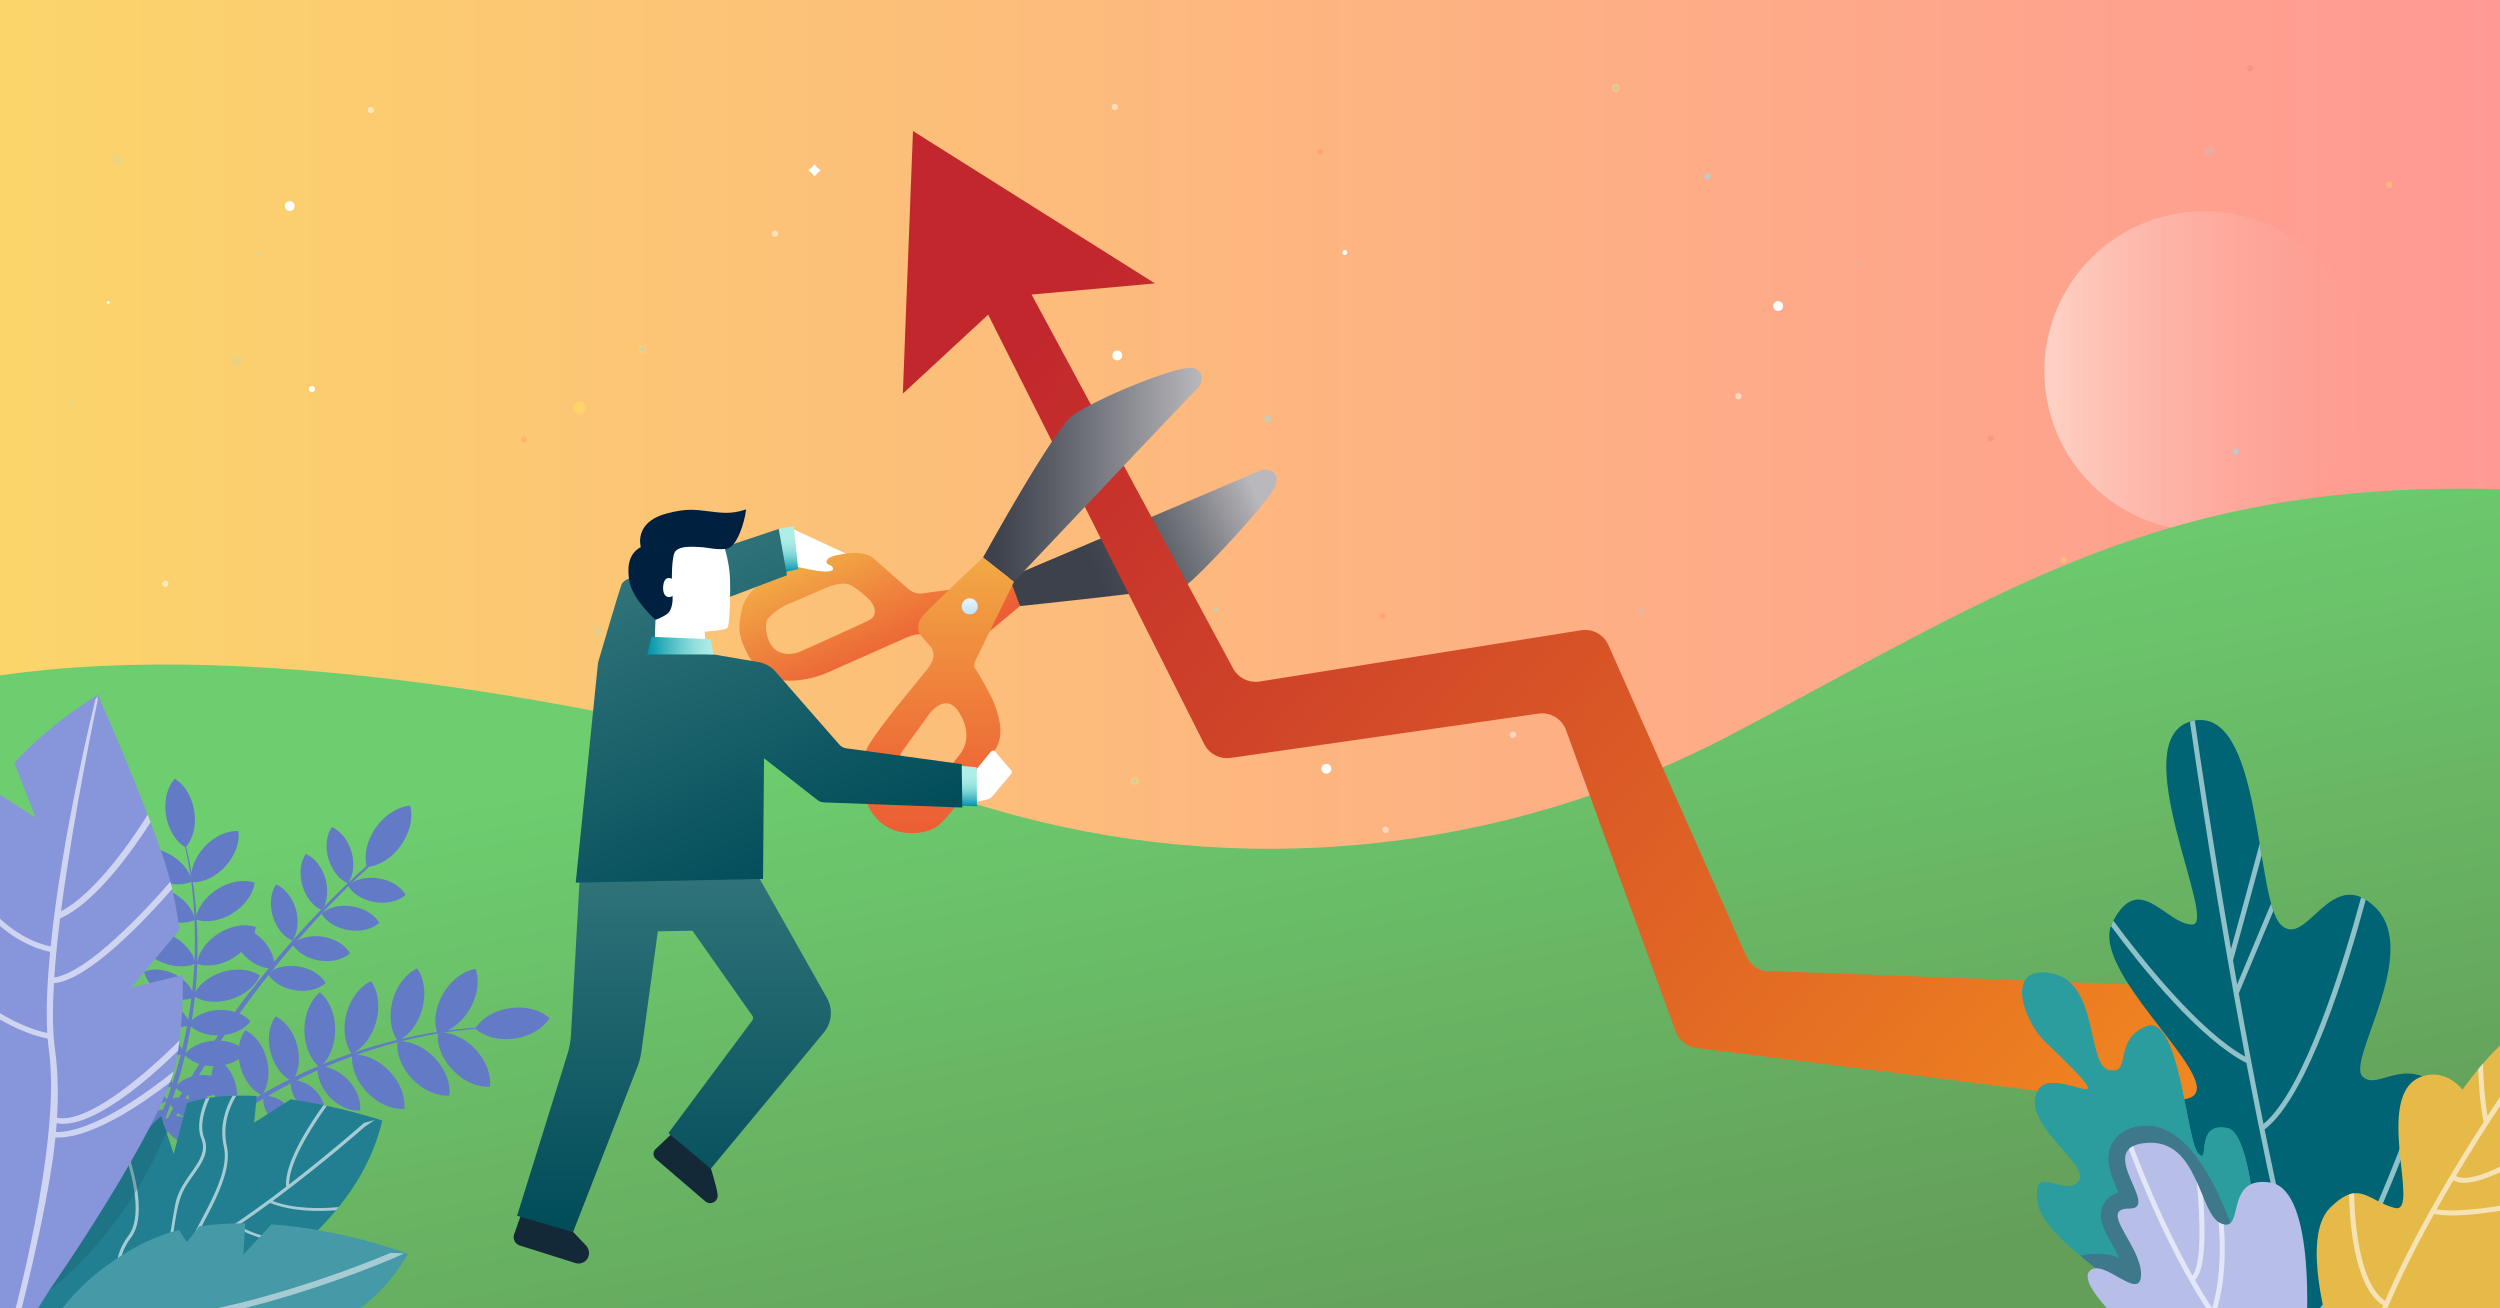 <?xml version="1.0" encoding="utf-8"?>
<!-- Generator: Adobe Illustrator 24.1.0, SVG Export Plug-In . SVG Version: 6.00 Build 0)  -->
<svg version="1.1" xmlns="http://www.w3.org/2000/svg" xmlns:xlink="http://www.w3.org/1999/xlink" x="0px" y="0px"
	 viewBox="0 0 1200 628" style="enable-background:new 0 0 1200 628;" xml:space="preserve">
<rect x="0" y="0" width="1200" height="628" fill="#808080" stroke="none"/>
<style type="text/css">
	.st0{clip-path:url(#SVGID_2_);fill:url(#SVGID_3_);}
	.st1{clip-path:url(#SVGID_2_);fill:url(#SVGID_4_);}
	.st2{opacity:0.5;clip-path:url(#SVGID_2_);}
	.st3{fill:#FFFFFF;}
	.st4{opacity:0.5;fill:#FFFFFF;enable-background:new    ;}
	.st5{fill:#81EAFC;stroke:#FBD56A;stroke-miterlimit:10;}
	.st6{opacity:0.25;fill:#81EAFC;enable-background:new    ;}
	.st7{fill:#81EAFC;}
	.st8{opacity:0.25;fill:#F83C32;enable-background:new    ;}
	.st9{fill:#FBD56A;}
	.st10{opacity:0.25;fill:#FFFFFF;enable-background:new    ;}
	.st11{opacity:0.5;}
	.st12{clip-path:url(#SVGID_2_);fill:#FFFFFF;}
	.st13{clip-path:url(#SVGID_2_);fill:#FBD56B;}
	.st14{clip-path:url(#SVGID_2_);fill:url(#SVGID_5_);}
	.st15{clip-path:url(#SVGID_2_);}
	.st16{fill:#637BC6;}
	.st17{fill:#217F91;}
	.st18{fill:#A7CBD3;}
	.st19{opacity:0.34;fill:#195F6D;}
	.st20{fill:#8795DB;}
	.st21{fill:#CFD5F1;}
	.st22{fill:#469AA8;}
	.st23{clip-path:url(#SVGID_2_);fill:url(#SVGID_6_);}
	.st24{clip-path:url(#SVGID_2_);fill:url(#SVGID_7_);}
	.st25{clip-path:url(#SVGID_2_);fill:url(#SVGID_8_);}
	.st26{clip-path:url(#SVGID_2_);fill:url(#SVGID_9_);}
	.st27{clip-path:url(#SVGID_2_);fill:url(#SVGID_10_);}
	.st28{clip-path:url(#SVGID_2_);fill:url(#SVGID_11_);}
	.st29{clip-path:url(#SVGID_2_);fill:#132938;}
	.st30{clip-path:url(#SVGID_2_);fill:url(#SVGID_12_);}
	.st31{clip-path:url(#SVGID_2_);fill:url(#SVGID_13_);}
	.st32{clip-path:url(#SVGID_2_);fill:url(#SVGID_14_);}
	.st33{clip-path:url(#SVGID_2_);fill:url(#SVGID_15_);}
	.st34{clip-path:url(#SVGID_2_);fill:url(#SVGID_16_);}
	.st35{clip-path:url(#SVGID_2_);fill:#002040;}
	.st36{fill:#004A58;}
	.st37{fill:#003842;}
	.st38{fill:#006475;}
	.st39{fill:#90C0C8;}
	.st40{fill:#E6BA48;}
	.st41{fill:#F5E3B5;}
	.st42{fill:#2C9D9E;}
	.st43{opacity:0.51;fill:#4D557B;}
	.st44{fill:#B7BFE9;}
	.st45{fill:#E2E6F6;}
</style>
<g id="Capa_1">
	<g id="Capa_4">
	</g>
	<g id="fondo">
	</g>
</g>
<g id="Capa_5">
	<g>
		<defs>
			<rect id="SVGID_1_" x="-0.02" y="0" width="1200.03" height="628.03"/>
		</defs>
		<clipPath id="SVGID_2_">
			<use xlink:href="#SVGID_1_"  style="overflow:visible;"/>
		</clipPath>
		<linearGradient id="SVGID_3_" gradientUnits="userSpaceOnUse" x1="-2.779" y1="314.893" x2="1202.173" y2="314.893">
			<stop  offset="0" style="stop-color:#FBD56A"/>
			<stop  offset="1" style="stop-color:#FF9994"/>
		</linearGradient>
		<rect x="-2.78" y="-0.86" class="st0" width="1204.95" height="631.52"/>
		<linearGradient id="SVGID_4_" gradientUnits="userSpaceOnUse" x1="981.326" y1="178.126" x2="1134.779" y2="178.126">
			<stop  offset="0" style="stop-color:#FFFFFF;stop-opacity:0.5"/>
			<stop  offset="1" style="stop-color:#F4A8A7;stop-opacity:0"/>
		</linearGradient>
		<circle class="st1" cx="1058.05" cy="178.13" r="76.73"/>
		<g class="st2">
			<circle class="st3" cx="1132.88" cy="408.21" r="1"/>
			<circle class="st4" cx="1062.08" cy="311.21" r="1.5"/>
			<circle class="st5" cx="1096.38" cy="593.61" r="1.5"/>
			<circle class="st6" cx="1155.18" cy="580.21" r="2.5"/>
			<circle class="st7" cx="1209.18" cy="509.21" r="1.5"/>
			<circle class="st7" cx="1073.18" cy="216.71" r="1.5"/>
			<circle class="st8" cx="955.48" cy="210.51" r="1.5"/>
			<circle class="st8" cx="1080.08" cy="32.81" r="1.5"/>
			<circle class="st9" cx="990.48" cy="268.61" r="1.5"/>
			<circle class="st7" cx="976.88" cy="469.21" r="1.5"/>
			<circle class="st7" cx="940.28" cy="535.91" r="1"/>
			<circle class="st7" cx="959.48" cy="627.71" r="1.5"/>
			<circle class="st7" cx="350.78" cy="549.71" r="1.5"/>
			<circle class="st10" cx="751.18" cy="645.21" r="1.5"/>
			<circle class="st7" cx="766.68" cy="549.71" r="1.5"/>
			<circle class="st9" cx="787.58" cy="472.21" r="1.5"/>
			<circle class="st9" cx="1026.08" cy="627.71" r="1.5"/>
			<circle class="st9" cx="1146.88" cy="88.71" r="1.5"/>
			<circle class="st3" cx="834.48" cy="190.21" r="1.5"/>
			<circle class="st3" cx="1189.78" cy="326.01" r="1.5"/>
			<circle class="st6" cx="891.48" cy="127.01" r="1"/>
			<circle class="st7" cx="819.58" cy="84.71" r="1.5"/>
			<g class="st11">
				<circle class="st7" cx="1011.08" cy="583.51" r="1.5"/>
				<circle class="st7" cx="1161.08" cy="698.51" r="1.5"/>
				<circle class="st8" cx="842.58" cy="352.11" r="1.5"/>
				<circle class="st7" cx="465.38" cy="337.71" r="1.5"/>
				<circle class="st7" cx="650.58" cy="497.21" r="1.5"/>
			</g>
			<circle class="st5" cx="775.58" cy="42.21" r="1.5"/>
			<circle class="st8" cx="633.68" cy="72.71" r="1.5"/>
			<circle class="st8" cx="663.58" cy="295.71" r="1.5"/>
			<circle class="st7" cx="608.38" cy="201.01" r="1.5"/>
			<circle class="st5" cx="544.68" cy="374.81" r="1.5"/>
			<circle class="st5" cx="308.38" cy="167.71" r="1.5"/>
			<circle class="st3" cx="665.08" cy="398.31" r="1.5"/>
			<circle class="st3" cx="177.98" cy="52.81" r="1.5"/>
			<circle class="st3" cx="426.38" cy="288.11" r="1.5"/>
			<circle class="st3" cx="371.98" cy="112.21" r="1.5"/>
			<circle class="st3" cx="79.38" cy="280.21" r="1.5"/>
			<circle class="st3" cx="726.18" cy="352.71" r="1.5"/>
			<circle class="st6" cx="765.18" cy="400.81" r="2.5"/>
			<circle class="st6" cx="113.58" cy="173.11" r="2.5"/>
			<circle class="st6" cx="63.58" cy="407.21" r="2.5"/>
			<circle class="st6" cx="287.08" cy="302.71" r="2.5"/>
			<circle class="st6" cx="56.38" cy="76.71" r="2.5"/>
			<circle class="st6" cx="157.78" cy="534.91" r="2.5"/>
			<circle class="st6" cx="370.48" cy="678.71" r="2.5"/>
			<circle class="st6" cx="91.58" cy="704.51" r="2.5"/>
			<circle class="st6" cx="1060.58" cy="72.71" r="2.5"/>
			<circle class="st7" cx="427.88" cy="459.71" r="1.5"/>
			<circle class="st6" cx="515.58" cy="543.81" r="1.5"/>
			<circle class="st6" cx="352.28" cy="267.11" r="1.5"/>
			<circle class="st6" cx="34.28" cy="193.81" r="1.5"/>
			<circle class="st6" cx="968.78" cy="704.51" r="1.5"/>
			<circle class="st6" cx="1071.68" cy="662.31" r="1.5"/>
			<circle class="st6" cx="226.98" cy="371.81" r="1.5"/>
			<circle class="st6" cx="65.08" cy="477.51" r="1.5"/>
			<circle class="st6" cx="124.48" cy="121.31" r="1.5"/>
			<circle class="st9" cx="452.58" cy="614.11" r="1.5"/>
			<circle class="st4" cx="671.58" cy="717.21" r="1.5"/>
			<circle class="st7" cx="583.58" cy="292.61" r="1"/>
			<circle class="st7" cx="812.18" cy="675.21" r="1"/>
			<circle class="st7" cx="55.38" cy="611.71" r="1"/>
			<circle class="st7" cx="366.98" cy="395.31" r="1"/>
			<circle class="st7" cx="908.48" cy="381.71" r="1"/>
			<circle class="st6" cx="787.58" cy="293.71" r="2"/>
			<circle class="st3" cx="535.08" cy="51.31" r="1.5"/>
			<circle class="st8" cx="251.58" cy="211.01" r="1.5"/>
			<circle class="st8" cx="299.48" cy="454.21" r="1.5"/>
		</g>
		<circle class="st12" cx="149.68" cy="186.71" r="1.5"/>
		<circle class="st12" cx="51.93" cy="145.21" r="0.75"/>
		<circle class="st12" cx="853.51" cy="146.9" r="2.35"/>
		<circle class="st12" cx="645.5" cy="121.21" r="1.18"/>
		<circle class="st12" cx="139.04" cy="98.93" r="2.35"/>
		<circle class="st12" cx="536.31" cy="170.62" r="2.35"/>
		<circle class="st12" cx="636.66" cy="369" r="2.35"/>
		<path class="st12" d="M393.9,81.74c0,0-1.24,1.07-1.63,1.46c-0.34,0.34-1.3,1.47-1.3,1.47s-0.99-1.18-1.36-1.55
			c-0.36-0.36-1.57-1.38-1.57-1.38s1.19-0.94,1.55-1.3c0.37-0.37,1.38-1.64,1.38-1.64s0.82,1.15,1.19,1.51
			C392.53,80.69,393.9,81.74,393.9,81.74z"/>
		<circle class="st13" cx="277.97" cy="195.76" r="2.95"/>
		<linearGradient id="SVGID_5_" gradientUnits="userSpaceOnUse" x1="568.644" y1="305.151" x2="639.042" y2="659.953">
			<stop  offset="0.021" style="stop-color:#6DCE6F"/>
			<stop  offset="1" style="stop-color:#649F5A"/>
		</linearGradient>
		<path class="st14" d="M1202.48,234.87c-164.07-4.96-239.97,48.54-371.2,117.61c-109.25,57.5-236.61,70.65-355.04,35.79
			c-206.67-60.82-384.38-83.9-498.92-60.07c6.76,133.46,8.45,304.08,8.45,304.08l1212.96,6.76L1202.48,234.87z"/>
		<g class="st15">
			<g>
				<g>
					<path class="st16" d="M59.67,494.79c-2.5,0.87-6.02,0.43-9.31-1.4c-3.29-1.84-5.5-4.6-6.07-7.19c2.5-0.87,6.02-0.43,9.31,1.4
						C56.89,489.44,59.1,492.21,59.67,494.79z"/>
					<g>
						<path class="st16" d="M60.34,583.65c5.58-16.39,12.44-32.32,20.57-47.56c4-7.66,8.35-15.12,12.89-22.46
							c4.51-7.36,9.35-14.51,14.31-21.56c9.96-14.08,20.75-27.56,32.17-40.46c5.72-6.44,11.61-12.73,17.67-18.86
							c6.07-6.12,12.26-12.09,18.78-17.76l0.71,0.83c-6.4,5.7-12.52,11.75-18.48,17.92c-5.96,6.18-11.76,12.52-17.38,19.01
							c-11.22,13-21.79,26.55-31.53,40.68c-4.84,7.08-9.56,14.24-13.95,21.61c-4.41,7.35-8.64,14.81-12.51,22.45
							c-7.88,15.21-14.47,31.06-19.77,47.31L60.34,583.65z"/>
						<path class="st16" d="M196.85,386.72c-5.68,0.39-11.99,4.17-16.42,10.46c-4.44,6.29-5.88,13.5-4.34,18.98
							c5.68-0.39,11.99-4.17,16.42-10.46C196.95,399.41,198.39,392.21,196.85,386.72z"/>
						<path class="st16" d="M159.29,397c-2.54,3.65-3.33,9.34-1.67,15.12c1.66,5.78,5.34,10.18,9.43,11.93
							c2.54-3.65,3.33-9.34,1.67-15.12C167.06,403.15,163.38,398.75,159.29,397z"/>
						<path class="st16" d="M166.97,425.06c2.22,3.86,7.03,6.99,12.97,7.95c5.94,0.96,11.49-0.5,14.81-3.46
							c-2.22-3.86-7.03-6.99-12.97-7.95C175.85,420.65,170.3,422.1,166.97,425.06z"/>
						<path class="st16" d="M154.3,438.51c2.22,3.86,7.03,6.99,12.97,7.95c5.94,0.96,11.49-0.5,14.81-3.46
							c-2.22-3.86-7.03-6.99-12.97-7.95C163.17,434.1,157.62,435.55,154.3,438.51z"/>
						<path class="st16" d="M140.26,453.09c2.22,3.86,7.03,6.99,12.97,7.95c5.94,0.96,11.49-0.5,14.81-3.46
							c-2.22-3.86-7.03-6.99-12.97-7.95C149.14,448.68,143.59,450.14,140.26,453.09z"/>
						<path class="st16" d="M128.55,467.37c2.22,3.86,7.03,6.99,12.97,7.95c5.94,0.96,11.49-0.5,14.81-3.46
							c-2.22-3.86-7.03-6.99-12.97-7.95C137.43,462.95,131.88,464.41,128.55,467.37z"/>
						<path class="st16" d="M131.67,464.86c-4.43,0.45-9.78-1.62-14.03-5.88c-4.25-4.26-6.31-9.61-5.85-14.04
							c4.43-0.45,9.78,1.62,14.03,5.88C130.06,455.08,132.12,460.43,131.67,464.86z"/>
						<path class="st16" d="M146.79,409.89c-2.54,3.65-3.33,9.34-1.67,15.12c1.66,5.78,5.34,10.18,9.43,11.93
							c2.54-3.65,3.33-9.34,1.67-15.12C154.57,416.04,150.89,411.64,146.79,409.89z"/>
						<path class="st16" d="M132.56,424.51c-2.54,3.65-3.33,9.34-1.67,15.12c1.66,5.78,5.34,10.18,9.43,11.93
							c2.54-3.65,3.33-9.34,1.67-15.12C140.33,430.66,136.65,426.26,132.56,424.51z"/>
						<g>
							<path class="st16" d="M230.41,493.26c-8.54,0.26-17,1.39-25.4,2.86c-8.4,1.49-16.7,3.48-24.89,5.85
								c-8.19,2.38-16.26,5.19-24.18,8.39c-7.9,3.23-15.63,6.89-23.17,10.92c-15.08,8.05-29.23,17.83-42.27,28.93
								c-12.93,11.22-24.7,23.8-35.07,37.45l2.95,2.19c10-13.61,21.42-26.19,34.02-37.47c12.71-11.16,26.55-21.06,41.38-29.27
								c7.41-4.1,15.02-7.85,22.82-11.19c7.81-3.3,15.79-6.21,23.9-8.71c8.11-2.49,16.35-4.6,24.69-6.21
								c8.33-1.59,16.77-2.85,25.24-3.24L230.41,493.26z"/>
							<path class="st16" d="M263.77,488.69c-2.95,4.88-9.18,8.76-16.81,9.83c-7.62,1.07-14.69-0.94-18.87-4.81
								c2.95-4.88,9.18-8.76,16.81-9.83C252.52,482.81,259.59,484.82,263.77,488.69z"/>
							<path class="st16" d="M228.23,465.08c1.99,5.34,1.16,12.64-2.74,19.28c-3.9,6.64-9.86,10.93-15.49,11.79
								c-1.99-5.34-1.15-12.64,2.74-19.28C216.63,470.23,222.59,465.94,228.23,465.08z"/>
							<path class="st16" d="M200.22,464.85c3.34,4.62,4.48,11.87,2.49,19.31c-1.99,7.44-6.6,13.16-11.79,15.49
								c-3.34-4.62-4.48-11.87-2.49-19.31C190.42,472.91,195.03,467.19,200.22,464.85z"/>
							<path class="st16" d="M178.12,470.98c3.34,4.62,4.48,11.87,2.49,19.31c-1.99,7.44-6.6,13.16-11.79,15.49
								c-3.34-4.62-4.48-11.87-2.49-19.31C168.31,479.04,172.92,473.32,178.12,470.98z"/>
							<path class="st16" d="M153.54,476.33c4.41,3.61,7.37,10.33,7.35,18.03c-0.02,7.7-3.01,14.41-7.44,17.99
								c-4.41-3.61-7.37-10.33-7.35-18.03C146.12,486.63,149.11,479.92,153.54,476.33z"/>
							<path class="st16" d="M132.25,487.88c4.62,2.13,8.7,7.27,10.41,13.93c1.72,6.66,0.64,13.13-2.37,17.23
								c-4.62-2.13-8.69-7.27-10.41-13.93C128.16,498.45,129.23,491.98,132.25,487.88z"/>
							<path class="st16" d="M117.68,494.54c4.62,2.12,8.69,7.27,10.41,13.93c1.72,6.66,0.64,13.13-2.37,17.23
								c-4.62-2.13-8.69-7.27-10.41-13.93C113.59,505.11,114.66,498.64,117.68,494.54z"/>
							<path class="st16" d="M104.18,508.45c3.96,1.82,7.45,6.23,8.93,11.94c1.47,5.71,0.55,11.25-2.03,14.77
								c-3.96-1.82-7.45-6.23-8.93-11.94C100.68,517.51,101.6,511.96,104.18,508.45z"/>
							<path class="st16" d="M90.47,523.14c3.64-0.15,7.93,1.81,11.23,5.5c3.3,3.69,4.77,8.18,4.21,11.78
								c-3.64,0.15-7.93-1.81-11.23-5.5C91.39,531.23,89.92,526.74,90.47,523.14z"/>
							<path class="st16" d="M81.23,536.31c2.73-1.04,6.49-0.65,9.94,1.31c3.45,1.96,5.71,4.99,6.21,7.87
								c-2.73,1.04-6.49,0.65-9.94-1.31C83.99,542.21,81.73,539.18,81.23,536.31z"/>
							<path class="st16" d="M235.16,521.59c-5.68,0.46-12.48-2.33-17.8-7.88c-5.33-5.56-7.83-12.46-7.13-18.12
								c5.68-0.46,12.48,2.33,17.8,7.88C233.35,509.03,235.86,515.94,235.16,521.59z"/>
							<path class="st16" d="M215.72,525.84c-5.68,0.46-12.47-2.33-17.8-7.88c-5.33-5.56-7.83-12.46-7.13-18.12
								c5.68-0.46,12.47,2.33,17.8,7.88C213.91,513.28,216.41,520.19,215.72,525.84z"/>
							<path class="st16" d="M194.03,532.25c-5.68,0.46-12.47-2.33-17.8-7.88c-5.33-5.56-7.83-12.46-7.13-18.12
								c5.68-0.46,12.47,2.33,17.8,7.88C192.22,519.69,194.73,526.6,194.03,532.25z"/>
							<path class="st16" d="M172.84,533.06c-4.62,0.38-10.15-1.89-14.48-6.41c-4.33-4.52-6.37-10.14-5.8-14.73
								c4.62-0.38,10.15,1.89,14.48,6.41C171.38,522.84,173.41,528.46,172.84,533.06z"/>
							<path class="st16" d="M156,535.57c-3.82,0.38-8.34-1.39-11.84-5.04c-3.5-3.65-5.09-8.24-4.54-12.04
								c3.82-0.38,8.34,1.39,11.84,5.04S156.55,531.77,156,535.57z"/>
							<path class="st16" d="M142.83,543.13c-3.82,0.39-8.34-1.39-11.84-5.04c-3.5-3.65-5.09-8.24-4.54-12.04
								c3.82-0.38,8.34,1.39,11.84,5.04C141.79,534.74,143.38,539.34,142.83,543.13z"/>
							<path class="st16" d="M129.51,549.26c-3.34,0.79-7.72-0.25-11.55-3.07c-3.83-2.82-6.13-6.69-6.37-10.11
								c3.34-0.79,7.72,0.25,11.55,3.07C126.97,541.97,129.27,545.84,129.51,549.26z"/>
							<path class="st16" d="M115.09,558.19c-3-0.6-6.13-3.05-8.14-6.73c-2-3.68-2.36-7.64-1.23-10.48c3,0.6,6.13,3.05,8.13,6.73
								C115.86,551.38,116.22,555.35,115.09,558.19z"/>
							<path class="st16" d="M102.46,561.46c-2.17-0.87-4.18-3.16-5.16-6.21c-0.98-3.05-0.69-6.08,0.56-8.05
								c2.17,0.87,4.18,3.16,5.16,6.21C104,556.45,103.71,559.48,102.46,561.46z"/>
							<path class="st16" d="M95.66,560.53c-1.47-0.49-2.79-1.86-3.39-3.72c-0.6-1.86-0.32-3.75,0.58-5
								c1.47,0.49,2.79,1.86,3.39,3.72C96.84,557.39,96.57,559.27,95.66,560.53z"/>
							<path class="st16" d="M91.85,563.39c-1.47-0.49-2.79-1.86-3.39-3.72c-0.6-1.86-0.32-3.75,0.58-5
								c1.47,0.49,2.79,1.86,3.39,3.72C93.03,560.25,92.76,562.14,91.85,563.39z"/>
						</g>
						<g>
							<path class="st16" d="M88.85,404.61c2.09,7.65,3.38,15.46,4.36,23.3c0.96,7.85,1.45,15.76,1.56,23.67
								c0.11,7.91-0.19,15.83-0.88,23.72c-0.72,7.89-1.87,15.74-3.39,23.51c-3.04,15.56-7.88,30.77-14.19,45.34
								c-6.45,14.52-14.4,28.37-23.7,41.27l-2.74-2.02c9.36-12.57,17.42-26.1,24-40.34c6.45-14.3,11.47-29.26,14.73-44.64
								c1.63-7.69,2.89-15.46,3.73-23.28c0.81-7.82,1.23-15.69,1.24-23.56c0.01-7.87-0.36-15.75-1.19-23.58
								c-0.85-7.82-2.02-15.65-3.98-23.27L88.85,404.61z"/>
							<path class="st16" d="M83.85,373.79c-3.53,3.94-5.28,10.52-4.16,17.58c1.12,7.05,4.82,12.77,9.39,15.43
								c3.53-3.94,5.28-10.52,4.16-17.57C92.11,382.16,88.41,376.44,83.85,373.79z"/>
							<path class="st16" d="M114.44,398.9c-5.28-0.32-11.52,2.4-16.35,7.66c-4.83,5.26-7.02,11.71-6.26,16.94
								c5.28,0.32,11.52-2.4,16.35-7.66C113.01,410.58,115.2,404.13,114.44,398.9z"/>
							<path class="st16" d="M122.24,423.68c-5-1.71-11.75-0.75-17.8,3.03c-6.06,3.78-9.88,9.42-10.54,14.66
								c5,1.71,11.75,0.75,17.8-3.03C117.75,434.56,121.57,428.92,122.24,423.68z"/>
							<path class="st16" d="M122.8,444.95c-5-1.71-11.75-0.75-17.8,3.03c-6.06,3.78-9.88,9.42-10.54,14.67
								c5,1.71,11.75,0.75,17.8-3.03C118.31,455.83,122.14,450.19,122.8,444.95z"/>
							<path class="st16" d="M124.72,468.2c-4.4-2.93-11.16-3.73-17.99-1.62c-6.82,2.11-11.96,6.58-13.94,11.48
								c4.4,2.93,11.16,3.73,17.99,1.62C117.6,477.57,122.74,473.1,124.72,468.2z"/>
							<path class="st16" d="M120.26,490.22c-3.14-3.52-8.81-5.74-15.18-5.46c-6.37,0.28-11.82,2.99-14.64,6.78
								c3.14,3.52,8.81,5.74,15.18,5.46C111.99,496.72,117.44,494.01,120.26,490.22z"/>
							<path class="st16" d="M118.31,504.95c-3.14-3.52-8.81-5.74-15.18-5.46c-6.37,0.28-11.82,2.99-14.64,6.78
								c3.14,3.52,8.81,5.74,15.18,5.46C110.04,511.45,115.49,508.74,118.31,504.95z"/>
							<path class="st16" d="M109.63,520.7c-2.69-3.02-7.55-4.92-13.01-4.68c-5.46,0.24-10.13,2.56-12.55,5.81
								c2.69,3.02,7.55,4.92,13.01,4.68C102.55,526.26,107.22,523.94,109.63,520.7z"/>
							<path class="st16" d="M100.32,536.84c-0.86-3.27-3.76-6.54-7.93-8.47c-4.17-1.93-8.55-2.01-11.59-0.54
								c0.86,3.27,3.76,6.54,7.93,8.47C92.9,538.23,97.27,538.31,100.32,536.84z"/>
							<path class="st16" d="M91.15,548.61c0.19-2.7-1.18-5.93-3.86-8.46c-2.68-2.53-5.98-3.71-8.66-3.37
								c-0.19,2.7,1.18,5.93,3.86,8.46C85.16,547.77,88.46,548.95,91.15,548.61z"/>
							<path class="st16" d="M62.43,408.09c1.13,5.16,5.45,10.43,11.82,13.65c6.38,3.22,13.18,3.56,18.01,1.41
								c-1.13-5.16-5.45-10.43-11.82-13.65C74.06,406.28,67.25,405.94,62.43,408.09z"/>
							<path class="st16" d="M63.93,426.49c1.13,5.16,5.45,10.43,11.82,13.65c6.37,3.22,13.18,3.56,18.01,1.41
								c-1.13-5.16-5.45-10.43-11.82-13.65C75.56,424.68,68.76,424.33,63.93,426.49z"/>
							<path class="st16" d="M64.13,447.47c1.13,5.16,5.45,10.43,11.82,13.65c6.38,3.22,13.18,3.56,18.01,1.41
								c-1.13-5.16-5.45-10.43-11.82-13.65C75.76,445.66,68.96,445.31,64.13,447.47z"/>
							<path class="st16" d="M69.17,466.47c0.92,4.2,4.43,8.49,9.62,11.1c5.18,2.62,10.72,2.9,14.64,1.15
								c-0.92-4.2-4.43-8.49-9.62-11.1C78.63,465,73.09,464.72,69.17,466.47z"/>
							<path class="st16" d="M71.52,482.09c0.69,3.49,3.5,7.02,7.69,9.13c4.19,2.11,8.69,2.27,11.91,0.76
								c-0.69-3.49-3.5-7.02-7.69-9.13C79.24,480.74,74.73,480.58,71.52,482.09z"/>
							<path class="st16" d="M68.38,495.82c0.69,3.49,3.5,7.02,7.69,9.13c4.19,2.11,8.69,2.27,11.91,0.76
								c-0.69-3.49-3.5-7.02-7.69-9.13C76.1,494.47,71.6,494.31,68.38,495.82z"/>
							<path class="st16" d="M66.56,509.31c0.21,3.17,2.32,6.78,5.85,9.41c3.54,2.63,7.6,3.62,10.69,2.91
								c-0.21-3.17-2.32-6.78-5.85-9.41C73.72,509.58,69.66,508.59,66.56,509.31z"/>
							<path class="st16" d="M62.55,524.52c1.34,2.5,4.37,4.61,8.17,5.39c3.81,0.78,7.42,0.02,9.63-1.75
								c-1.34-2.5-4.37-4.61-8.17-5.39C68.38,521.99,64.76,522.75,62.55,524.52z"/>
							<path class="st16" d="M63.08,536.61c1.36,1.69,3.94,2.85,6.91,2.89c2.97,0.04,5.58-1.04,6.99-2.69
								c-1.36-1.69-3.94-2.85-6.91-2.89C67.1,533.88,64.49,534.97,63.08,536.61z"/>
							<path class="st16" d="M65.75,542.39c0.83,1.17,2.4,1.97,4.22,2c1.82,0.03,3.41-0.73,4.28-1.88c-0.83-1.17-2.41-1.97-4.22-2
								C68.21,540.49,66.62,541.24,65.75,542.39z"/>
							<path class="st16" d="M64.24,546.55c0.83,1.17,2.41,1.97,4.22,2c1.82,0.03,3.41-0.73,4.28-1.87c-0.83-1.17-2.41-1.97-4.22-2
								C66.71,544.65,65.11,545.4,64.24,546.55z"/>
						</g>
						<g>
							<path class="st16" d="M64.56,526.82c-1.79-14.16-4.08-28.27-7.09-42.23l0.19-0.04c3.29,13.91,5.88,27.98,7.96,42.13
								c2.05,14.15,3.53,28.41,4.09,42.73c0.13,3.47,0.2,6.94,0.21,10.42c-0.72,0.03-1.43,0.05-2.15,0.09
								c0.06-3.49,0.06-6.97,0-10.46C67.51,555.22,66.32,540.98,64.56,526.82z"/>
							<path class="st16" d="M56.43,467.17c2.52,1.59,4.36,4.76,4.61,8.52c0.25,3.76-1.14,7.14-3.42,9.06
								c-2.52-1.59-4.36-4.76-4.61-8.52C52.76,472.47,54.16,469.09,56.43,467.17z"/>
							<path class="st16" d="M72.92,483.34c0,2.65-1.56,5.83-4.37,8.34c-2.81,2.51-6.15,3.7-8.78,3.4c0-2.65,1.56-5.83,4.37-8.34
								C66.95,484.23,70.29,483.04,72.92,483.34z"/>
							<path class="st16" d="M61.76,506.77c-2.58,0.61-6.03-0.18-9.12-2.33c-3.09-2.16-5.01-5.13-5.32-7.76
								c2.58-0.61,6.03,0.18,9.12,2.33C59.53,501.16,61.45,504.14,61.76,506.77z"/>
							<path class="st16" d="M64.45,521.05c-2.58,0.61-6.03-0.17-9.12-2.33c-3.09-2.16-5.01-5.13-5.32-7.76
								c2.58-0.61,6.03,0.18,9.12,2.33C62.21,515.45,64.14,518.42,64.45,521.05z"/>
							<path class="st16" d="M65.66,531.95c-2.58,0.61-6.03-0.18-9.12-2.33c-3.09-2.16-5.01-5.13-5.32-7.76
								c2.58-0.61,6.03,0.18,9.12,2.33C63.42,526.35,65.35,529.32,65.66,531.95z"/>
							<path class="st16" d="M67.02,544c-2.58,0.61-6.03-0.18-9.12-2.33c-3.09-2.16-5.01-5.13-5.32-7.76
								c2.58-0.61,6.03,0.18,9.12,2.33C64.78,538.4,66.71,541.37,67.02,544z"/>
							<path class="st16" d="M75.32,495.65c0,2.65-1.56,5.83-4.37,8.34c-2.81,2.51-6.15,3.7-8.78,3.4c0-2.65,1.56-5.83,4.37-8.34
								C69.36,496.54,72.69,495.35,75.32,495.65z"/>
							<path class="st16" d="M77.29,508.06c0,2.65-1.56,5.83-4.37,8.34c-2.81,2.51-6.15,3.7-8.78,3.4c0-2.65,1.56-5.83,4.37-8.34
								C71.32,508.95,74.66,507.76,77.29,508.06z"/>
							<path class="st16" d="M78.9,520.38c0,2.65-1.56,5.83-4.37,8.34c-2.81,2.51-6.15,3.7-8.78,3.4c0-2.65,1.56-5.83,4.37-8.34
								C72.93,521.26,76.27,520.07,78.9,520.38z"/>
							<path class="st16" d="M80.41,532.41c0,2.65-1.56,5.83-4.37,8.34c-2.81,2.51-6.15,3.7-8.78,3.4c0-2.65,1.56-5.83,4.37-8.34
								C74.44,533.3,77.78,532.11,80.41,532.41z"/>
						</g>
					</g>
				</g>
			</g>
			<path class="st17" d="M121.66,601.25l23.59-3.83c17.52-15.51,32.59-35.25,38.26-59.55c0,0-20.22-6.83-43.97-10.18l-17.55,11.19
				l1.24-12.8c-11.83-0.61-23.61,0.12-33.46,3.37l-6.38,24.51l-6.03-18.14c-2.12,1.63-4.02,3.5-5.67,5.63
				c-25.33,32.8-58.04,89.72-58.04,89.72l52.84,11c0,0,31.2-9.97,61.7-31.34L121.66,601.25z"/>
			<g>
				<path class="st18" d="M75.57,627.79c-12.7-1.16-20.15-5.06-22.73-6.65c21.1-7.61,42.49-20.09,60.31-32.09
					c0.63,0.37,1.26,0.71,1.88,1.05c11.7,6.19,23.05,6.87,31.97,5.76c0.6-0.54,1.19-1.09,1.79-1.65c-9.25,1.5-21.7,1.22-34.45-5.96
					c5.21-3.53,10.28-7.14,15.3-10.84c10.38,4.12,22.71,4.23,31.72,3.5c0.42-0.5,0.83-1.01,1.24-1.52
					c-8.74,0.83-21.31,0.99-31.73-2.89c25.49-18.94,43.92-35.39,44.11-35.57l4.84-3.32l-5.09,1.39
					c-0.34,0.32-15.37,13.61-35.94,29.54c-0.28-11.68,14.1-32.24,18.1-37.72c-0.54-0.12-1.09-0.23-1.65-0.35
					c-4.69,6.45-19.2,27.47-17.85,39.15c-13.04,10.03-28.64,21.11-45.13,30.85c-1.18-6.5,20.51-33.02,16.67-50.04
					c-2.34-10.39,1.24-19.14,4.49-24.5c-0.6,0.01-1.2,0.03-1.8,0.05c-3.22,5.59-6.46,14.29-4.14,24.53
					c3.87,17.15-19.28,44.1-16.47,50.69c-3.22,1.89-6.48,3.72-9.76,5.47c4.05-32.03,4.68-32.9,11.66-42.76
					c4.01-5.67,7.8-11.02,5.12-17.63c-2.32-5.74-0.01-13.45,2.59-19.32c-0.61,0.09-1.22,0.19-1.83,0.3
					c-2.51,5.93-4.52,13.46-2.15,19.32c4.27,10.53-9.83,17.85-12.43,31.14c-2.36,12.03-4.28,27.31-4.58,29.82
					c-6.69,3.54-13.46,6.77-20.2,9.54c-1.06-2.11-5.09-11.78,3.5-23.11c6.97-9.19,2.58-27.92-1.02-39.13
					c-0.35,0.5-0.7,1.01-1.05,1.52c3.41,11.1,7.15,28.38,0.8,36.74c-9.17,12.09-4.69,22.29-3.53,24.5
					c-8.11,3.26-16.16,5.85-23.98,7.5l1.91,1.01c1.39-0.31,2.78-0.65,4.17-1.01c4.56,4.2,13.15,7.8,23.99,7.02
					c6.57-0.47,12.08,1.92,16.2,4.78c0.46-0.19,0.92-0.39,1.4-0.59c-4.45-3.24-10.54-6.07-17.92-5.53
					c-12.33,0.89-19.76-4.14-22.14-6.08c3.16-0.87,6.33-1.87,9.52-2.98c6.36,4.45,16.58,6.74,24.33,7.45
					c5,0.46,9.53,2.03,13.39,3.98c0.49-0.22,0.98-0.45,1.47-0.68C86.27,630.17,81.21,628.31,75.57,627.79z"/>
			</g>
			<path class="st19" d="M79.91,543.51l-2.56-7.69c-2.12,1.63-4.02,3.5-5.67,5.63c-25.33,32.8-48.1,78.02-48.1,78.02
				S57.7,595.55,79.91,543.51z"/>
			<path class="st20" d="M87.7,468.04l-24.77,6.04l23.18-27.72c-1.5-11.97-4.04-23.69-7.69-34.6
				c-10.07-30.13-31.42-78.27-31.42-78.27c-16.18,10-29.42,21-40.17,32.68l10.28,26.28l-20.94-13.44
				C-75.61,475.47,7.64,645.06,7.64,645.06l15.94-25.59c0,0,55.73-79.94,61.13-110.64C86.99,495.93,88.02,482.04,87.7,468.04z"/>
			<g>
				<path class="st21" d="M81.67,519.46c0.67-1.82,1.26-3.57,1.75-5.22c-10.97,8.82-38.56,29.43-56.54,29.14
					c0.12-1.4,0.23-2.81,0.33-4.22c16.44,3.07,43.44-20.39,58.25-34.84c0.25-1.62,0.47-3.26,0.68-4.91
					c-15.96,15.96-43.88,40.05-58.76,37.12c0.65-11.03,0.49-22.18-0.96-32.68c-1.2-8.62-1.25-19.64-0.54-31.9
					c16.33-1.39,43.27-29.76,56.77-45.22c-0.27-1.18-0.56-2.35-0.86-3.52c-12.51,14.47-40.08,43.76-55.74,45.97
					c0.59-8.99,1.57-18.58,2.8-28.34c17.26-7.59,35.33-33.45,43.44-46.18c-0.45-1.19-0.91-2.4-1.37-3.6
					c-6.99,11.14-24.8,37.53-41.63,46.35c6.37-48.8,17.4-100.41,17.58-101.2l-0.18-2.12l-0.9,1.72
					c-0.21,0.88-16.13,65.19-21.48,118.48c-23.12-5-38.86-28.62-46.5-43.03c-0.46,1.11-0.91,2.23-1.35,3.34
					c1.96,3.54,4.35,7.49,7.16,11.53c8.35,11.99,17.74,20.8,27.69,26.06c4.16,2.2,8.42,3.78,12.73,4.71
					c-1.37,14.45-1.99,27.93-1.34,38.91c-20.95-4.27-44.19-24.14-56.64-36.11c-0.1,1.14-0.2,2.28-0.28,3.42
					c9.09,8.61,22.82,20.31,37.46,28.05c6.48,3.43,13.14,6.08,19.65,7.35c0.15,1.84,0.34,3.6,0.57,5.26
					c6.28,45.2-17.96,132.59-19.69,137.92l2.74,1.45c0.5-1.52,16.68-62.26,20.11-97.13C43.88,546.72,68.65,529.55,81.67,519.46z"/>
			</g>
			<path class="st22" d="M130.32,587.69l-13.54,14.59l0.95-15.09c-7.3-0.04-14.7,0.37-22,1.42l-6.08,7.59l-3.78-5.77
				c-20.3,4.67-47,22.84-59.47,42.62l44.13,11.27c0,0,87.28,22.95,125.37-42.49C195.92,601.83,165.75,590.27,130.32,587.69z"/>
			<path class="st18" d="M48.33,632.57l6.04,3.19c52.75,3.07,131.24-30.41,134.68-31.89l4.96-2.27l-6.53-0.2
				C186.61,601.78,100.06,638.7,48.33,632.57z"/>
		</g>
		<linearGradient id="SVGID_6_" gradientUnits="userSpaceOnUse" x1="527.158" y1="278.801" x2="605.954" y2="243.176">
			<stop  offset="0" style="stop-color:#3C414B"/>
			<stop  offset="0.142" style="stop-color:#434852"/>
			<stop  offset="0.355" style="stop-color:#585C64"/>
			<stop  offset="0.614" style="stop-color:#7A7C83"/>
			<stop  offset="0.905" style="stop-color:#A9A8AD"/>
			<stop  offset="0.998" style="stop-color:#B9B8BC"/>
		</linearGradient>
		<path class="st23" d="M489.62,290.91c0,0,75.04-7.74,79.54-10c4.5-2.25,39.42-39.42,42.8-47.3c3.38-7.88-4.5-9.01-6.76-7.88
			c-2.25,1.13-123.46,52.51-123.46,52.51L489.62,290.91z"/>
		
			<linearGradient id="SVGID_7_" gradientUnits="userSpaceOnUse" x1="495.177" y1="145.048" x2="1066.996" y2="632.607" gradientTransform="matrix(1 -8.915124e-03 8.915124e-03 1 -0.838 4.496)">
			<stop  offset="0.013" style="stop-color:#C1272D"/>
			<stop  offset="0.999" style="stop-color:#F7931E"/>
		</linearGradient>
		<path class="st24" d="M1000.14,535.5c-7.07-6.8-16.15-11.13-25.89-12.36l-159.32-20.02c-4.91-0.34-9.14-3.59-10.73-8.25
			l-52.42-144.19c-1.87-5.48-7.32-8.89-13.06-8.18l-148.28,21.33c-4.97,0.61-9.8-1.86-12.21-6.25L474.32,151.05l-40.96,37.9
			l4.87-126.05l116.15,73.14l-59.22,5.34l96.73,179.49c2.43,4.5,7.4,7.02,12.47,6.3l154.8-24.68c5.39-0.76,10.63,2.13,12.86,7.1
			l66.23,149.4c2.23,4.98,7.63,7.97,13.03,7.18l166.41,6.18c9.01,0.33,17.71,3.33,25.01,8.62l194.32,140.62l-79.96,64.76
			L1000.14,535.5z"/>
		<linearGradient id="SVGID_8_" gradientUnits="userSpaceOnUse" x1="431.537" y1="317.204" x2="405.794" y2="261.508">
			<stop  offset="0" style="stop-color:#EC5E34"/>
			<stop  offset="0.582" style="stop-color:#EF883E"/>
			<stop  offset="0.998" style="stop-color:#F2A945"/>
		</linearGradient>
		<path class="st25" d="M485.26,279.22l-41.71,5.48c-2.69,0.57-5.5-0.17-7.56-1.99l-15.49-13.63c-6.19-6.76-19.15-3.66-40.83,4.22
			s-23.18,15.3-24.5,24.12c-0.93,6.26,0.28,11.92,7.6,22.9c3.43,5.15,10.27,6.46,16.56,6.4c6.57-0.06,13.04-1.65,19.02-4.4
			l36.66-16.25c2.8-1.24,5.84-1.86,8.91-1.8l28.94,0.57l16.75-13.94L485.26,279.22z M417.4,297.52
			c-5.35,2.82-32.66,14.92-32.66,14.92s-5.63,3.1-11.26,0.28c-5.63-2.82-7.06-13.29-4.79-15.86c3.57-4.04,8.26-6.29,8.26-6.29
			l19.9-8.54c0,0,7.32-3.38,11.54-1.13c3.03,1.62,6.64,4.83,8.44,6.51c1.18,1.11,2.14,2.45,2.68,3.98
			C420.22,293.4,420.34,295.97,417.4,297.52z"/>
		<linearGradient id="SVGID_9_" gradientUnits="userSpaceOnUse" x1="471.839" y1="227.934" x2="576.87" y2="227.934">
			<stop  offset="0" style="stop-color:#3C414B"/>
			<stop  offset="0.08" style="stop-color:#3E434D"/>
			<stop  offset="0.346" style="stop-color:#5E616A"/>
			<stop  offset="0.929" style="stop-color:#AFAEB3"/>
			<stop  offset="0.998" style="stop-color:#B9B8BC"/>
		</linearGradient>
		<path class="st26" d="M471.84,267.61c0,0,34.25-62.16,43.26-68.35c12.54-8.62,46.7-22.24,55.26-22.62
			c8.57-0.38,6.84,7.4,4.99,9.11c-1.85,1.71-88.65,93.5-88.65,93.5L471.84,267.61z"/>
		<linearGradient id="SVGID_10_" gradientUnits="userSpaceOnUse" x1="450.002" y1="399.918" x2="450.002" y2="267.613">
			<stop  offset="0" style="stop-color:#EC5E34"/>
			<stop  offset="0.245" style="stop-color:#ED6B37"/>
			<stop  offset="0.701" style="stop-color:#F08F3F"/>
			<stop  offset="0.998" style="stop-color:#F2A945"/>
		</linearGradient>
		<path class="st27" d="M486.71,279.24l-14.87-11.63c0,0-26.56,24.84-29.38,28.5c-1.31,1.7-1.71,3.59-1.75,5.12
			c-0.05,1.69,0.64,3.32,1.87,4.49l4.41,5.08c2.7,3.89-0.11,8.17-2.09,10.65c-8.47,10.61-19.33,23.09-26.94,34.63
			c-8.61,13.08-3.91,29.5,2.82,36.88c8.73,9.57,24.21,7.88,29.85,3.1c7.91-6.72,25.2-32.86,27.59-37.17
			c4.22-7.6,0.56-16.89-0.84-20.84c-1.41-3.94-7.98-15.39-9.39-17.36c-1.12-1.57,0.94-5.09,0.94-5.09L486.71,279.24z M461.61,360.87
			c-1.1,1.66-7.62,9.8-12,15.25c-2.37,2.94-6.45,3.88-9.86,2.25l-4.96-2.36c-0.7-0.33-1.35-0.77-1.93-1.29
			c-2.66-2.38-3.46-6.22-1.98-9.47l1.67-3.65c0.23-0.49,0.5-0.97,0.82-1.41l13.03-17.92c0,0,7.6-10.14,13.8-0.56
			C466.39,351.3,463.3,358.34,461.61,360.87z"/>
		<linearGradient id="SVGID_11_" gradientUnits="userSpaceOnUse" x1="465.455" y1="294.894" x2="465.455" y2="287.199">
			<stop  offset="0" style="stop-color:#C2E3FA"/>
			<stop  offset="0.393" style="stop-color:#CFE9FB"/>
			<stop  offset="0.998" style="stop-color:#ECF6FE"/>
		</linearGradient>
		<circle class="st28" cx="465.45" cy="291.05" r="3.85"/>
		<path class="st29" d="M250.6,581.66l-3.8,10.79c-0.79,2.24,0.43,4.68,2.69,5.39l27.09,8.54c1.74,0.37,3.33-0.15,4.48-1.15
			c2.21-1.93,2.17-5.41,0.14-7.53l-12.1-12.62c-0.06-0.06-0.13-0.1-0.21-0.11l-17.84-3.57C250.86,581.36,250.67,581.47,250.6,581.66
			z"/>
		<path class="st29" d="M322.35,544.25l-7.69,7.33c-1.37,1.3-1.3,3.51,0.15,4.72l23.71,20.33c2.4,2.02,6.05,0.39,5.96-2.9
			c-0.09-3.28-4.5-16.89-4.5-16.89c-0.03-1.01,0.63-3.15-0.2-3.72l-13.45-9.19C325.09,543.08,323.43,543.22,322.35,544.25z"/>
		<linearGradient id="SVGID_12_" gradientUnits="userSpaceOnUse" x1="323.494" y1="591.4" x2="323.494" y2="418.03">
			<stop  offset="0" style="stop-color:#004C59"/>
			<stop  offset="0.868" style="stop-color:#2A6E75"/>
			<stop  offset="0.998" style="stop-color:#317379"/>
		</linearGradient>
		<path class="st30" d="M278.31,420.28l-4.24,76.39c-0.17,3.12-0.73,6.2-1.66,9.19l-24.22,77.73l26.89,7.81l30.86-79.27
			c0.91-2.28,1.54-4.66,1.88-7.1l7.94-58l16.61-0.28l28.73,40.76c0.5,0.71,0.48,1.66-0.04,2.35l-40.23,54.03l20.34,17.1l54.2-65.29
			c3.94-4.72,4.55-11.38,1.52-16.74l-34.4-60.93L278.31,420.28z"/>
		<path class="st12" d="M379.3,253.32l26.7,12.39c0,0-7.65,0.84-8.87,2.82c-0.88,1.43-0.22,2.26,1.13,2.72
			c1.92,0.66,2.82,2.91-1.31,3.1c-4.13,0.19-14.55-2.35-14.55-2.35l-5.16-16.99L379.3,253.32z"/>
		<linearGradient id="SVGID_13_" gradientUnits="userSpaceOnUse" x1="378.453" y1="274.81" x2="378.453" y2="252.567">
			<stop  offset="0.015" style="stop-color:#0094AA"/>
			<stop  offset="0.093" style="stop-color:#22A5B6"/>
			<stop  offset="0.207" style="stop-color:#4CBBC4"/>
			<stop  offset="0.324" style="stop-color:#70CED0"/>
			<stop  offset="0.44" style="stop-color:#8BDCDA"/>
			<stop  offset="0.558" style="stop-color:#9EE6E1"/>
			<stop  offset="0.677" style="stop-color:#AAECE5"/>
			<stop  offset="0.801" style="stop-color:#AEEEE6"/>
		</linearGradient>
		<polygon class="st31" points="373.76,253.88 380.99,252.57 383.15,273.21 375.54,274.81 		"/>
		<path class="st12" d="M468.99,368.92l6.64-8.14c0.52-0.64,1.49-0.66,2.03-0.04l7.7,8.99c0.41,0.47,0.45,1.15,0.08,1.66l-8.9,10.55
			c-1.07,1.49-2.9,1.94-4.71,2.28l-2.94,0.55c-0.88,0.16-1.66-0.56-1.57-1.44l1.38-13.69C468.73,369.36,468.83,369.12,468.99,368.92
			z"/>
		<linearGradient id="SVGID_14_" gradientUnits="userSpaceOnUse" x1="464.61" y1="387.058" x2="464.61" y2="367.537">
			<stop  offset="0.015" style="stop-color:#0094AA"/>
			<stop  offset="0.093" style="stop-color:#22A5B6"/>
			<stop  offset="0.207" style="stop-color:#4CBBC4"/>
			<stop  offset="0.324" style="stop-color:#70CED0"/>
			<stop  offset="0.44" style="stop-color:#8BDCDA"/>
			<stop  offset="0.558" style="stop-color:#9EE6E1"/>
			<stop  offset="0.677" style="stop-color:#AAECE5"/>
			<stop  offset="0.801" style="stop-color:#AEEEE6"/>
		</linearGradient>
		<polygon class="st32" points="460.57,367.54 468.83,368.29 468.93,387.06 460.29,386.68 		"/>
		<linearGradient id="SVGID_15_" gradientUnits="userSpaceOnUse" x1="382.435" y1="424.346" x2="312.404" y2="272.834">
			<stop  offset="0" style="stop-color:#004C59"/>
			<stop  offset="0.868" style="stop-color:#2A6E75"/>
			<stop  offset="0.998" style="stop-color:#317379"/>
		</linearGradient>
		<path class="st33" d="M304.5,276.97c0,0-5.07,0.84-6.19,3.66c-0.99,2.47-8.94,29.53-10.85,36.04c-0.27,0.94-0.46,1.89-0.56,2.86
			l-10.55,104.13l89.91-1.78l0.47-57.91l25.68,20.06c0.88,0.69,1.95,1.08,3.07,1.12l66.42,2.47l-0.28-20.84l-55.47-7.61
			c-1.27-0.17-2.43-0.8-3.27-1.76l-30.59-35c-2.13-2.44-5.04-4.07-8.23-4.61l-21.53-3.66l-24.5-1.69l4.79-15.49l54.9-20.84
			l-3.94-22.24L304.5,276.97z"/>
		<path class="st12" d="M314.63,297.52l-0.28,8.17l-0.56,5.07l24.78-0.28l-0.28-7.32c0,0,8.17-0.38,10.89-1.69
			c1.31-2.53,1.42-17.92,1.22-23.84c-0.28-8.35-3.38-17.27-3.38-17.27l-24.64-1.69l-7.18,21.68L314.63,297.52z"/>
		<linearGradient id="SVGID_16_" gradientUnits="userSpaceOnUse" x1="310.691" y1="309.911" x2="342.507" y2="309.911">
			<stop  offset="0.015" style="stop-color:#0094AA"/>
			<stop  offset="0.271" style="stop-color:#3CB3BF"/>
			<stop  offset="0.51" style="stop-color:#6DCDD0"/>
			<stop  offset="0.719" style="stop-color:#91DFDC"/>
			<stop  offset="0.889" style="stop-color:#A6EAE3"/>
			<stop  offset="1" style="stop-color:#AEEEE6"/>
		</linearGradient>
		<polygon class="st34" points="310.69,314.13 312.66,305.69 341.1,306.81 342.51,314.13 		"/>
		<path class="st35" d="M307.59,262.61c0,0-3.59-11.76,12.11-16.05c10.02-2.74,14.29-1.83,20.41-1.13s10.7,1.55,18.02-0.92
			c-0.7,6.26-4.43,18.3-9.5,18.93c-4.86,0.61-8.52-0.63-12.53-0.84c-4.01-0.21-11.47-0.84-12.6,3.38
			c-1.13,4.22-0.99,11.83-0.99,11.83s-3.57-1.97-4.15,3.31c-0.63,5.77,3.12,6.26,4.43,4.86c0.28,2.72-0.28,6.76-2.25,8.45
			s-5.91,3.1-5.91,3.1s-10.91-9.64-12.53-18.58C301.17,273.76,300.98,266.06,307.59,262.61z"/>
		<g class="st15">
			<path class="st36" d="M1121.15,639.84c0,0,24.49-46,35.5-34.99c11.01,11.01,24.62-12.94,41.43-17.75c0,0,58.39-16.01,58.39-5.34
				c0,10.68-15.51,17.39-13.21,26.16c4.14,15.75-35.77,11.08-26.16,14.28c9.61,3.2,4.67,17.64-14.55,17.64
				C1183.35,639.84,1121.15,639.84,1121.15,639.84z"/>
			<path class="st37" d="M1121.15,639.84c0,0,24.49-46,35.5-34.99c11.01,11.01,24.62-12.94,41.43-17.75c0,0,12.7-3.48,26.26-6.12
				c-1.36,13.81-29.34,8.69-29.34,12.71c0,5.66,17.46-6.22,23.57,9.95c4.97,13.17-21.89,34.83-35.7,36.19
				C1157.19,639.84,1121.15,639.84,1121.15,639.84z"/>
			<path class="st38" d="M1151.58,639.84c0,0,40.44-97.18,21.62-115.99c-18.82-18.82-31.63,0.4-39.24-7.21
				c-7.61-7.61,28.03-59.25,6.41-80.87c-21.62-21.62-33.23,20.42-45.64,8.01c-12.41-12.41-8.81-105.7-42.44-97.69
				c-33.63,8.01,12.81,97.69,0,97.69c-12.81,0-25.62-26.42-38.43-0.8c-12.81,25.62,67.26,84.88,31.23,84.88
				c-36.03,0-28.03,24.82-19.22,44.04c8.81,19.22,59.25,67.95,59.25,67.95H1151.58z"/>
			<path class="st39" d="M1014.4,441.92c14.79,19.94,41.36,53,63.29,65.27c-13.54-71.92-23.63-140.5-26.53-160.79
				c0.37-0.11,0.75-0.22,1.14-0.31c0.41-0.1,0.81-0.18,1.21-0.25c2.17,15.13,8.49,58.14,17.38,109.65
				c4.53-16.32,9.91-35.99,13.77-50.58c0.32,1.94,0.64,3.87,0.95,5.76c-5.36,20.07-12.27,44.95-13.77,50.35
				c0.66,3.78,1.33,7.6,2.01,11.46l16.28-38.82c0.35,1.28,0.72,2.48,1.1,3.58l-16.61,39.6c3.64,20.39,7.62,41.64,11.86,62.66
				c19.74-16.41,38.25-77.03,46.87-108.82c0.73,0.32,1.46,0.71,2.22,1.18c-8.81,32.68-27.75,94.46-48.55,110.28
				c6.52,32.19,13.63,63.75,21,90.83c18.79-12.88,44.83-82.61,56.34-115.63c0.71,0.34,1.44,0.73,2.17,1.17
				c-11.73,33.77-38.18,104.52-57.85,116.9c0.4,1.46,0.91,3.01,1.32,4.44h-2.61c-3.02-10.73-6.14-22.69-9.27-35.68
				c-16.53-8.13-57.88-44.01-79.15-62.93c0.21-0.86,0.49-1.69,0.83-2.49c20.24,18,60.21,52.74,77.58,62.33
				c-6.03-25.3-12.24-54.76-18.63-88.33c-0.16-0.84-0.32-1.67-0.48-2.51c-22.55-11.62-49.66-45.06-65.03-65.76
				c0.18-0.51,0.38-1,0.63-1.48C1014.04,442.61,1014.22,442.26,1014.4,441.92z"/>
			<path class="st40" d="M1228.56,492.72c-15.12-15.12-46.55,30.33-46.55,30.33s-7.62-10.25-19.29-6.41
				c-24.35,8.01-0.32,66.33-13.13,63.19c-12.81-3.14-16.98-14.25-31.23,0c-14.25,14.25,0,60.01,0,60.01h59.84
				c0,0,39.05-14.7,33.04-30.72c-6.01-16.01-7.06-11.58-7.06-17.19c0-5.6,26.68-5.29,24.28-24.08c-2.4-18.79-19.22-9.18-19.22-14.79
				C1209.24,547.47,1238.77,502.93,1228.56,492.72z"/>
			<path class="st41" d="M1127.57,573.34c0.83-0.28,1.63-0.46,2.4-0.54c0.13,8.81,1.52,42.77,14.86,51.56
				c8.67-20.17,20.97-43.26,36.85-69.17c3.49-5.69,6.99-11.25,10.46-16.63c-1.55-7.73-2.32-16.56-2.62-25.31
				c0.73-0.89,1.51-1.81,2.32-2.75c0.21,8.57,0.84,17.32,2.19,25.12c2.34-3.6,4.65-7.11,6.92-10.52l9.76-31.85
				c1.01-0.62,2.02-1.18,3.02-1.65l-8.17,26.64c7.39-10.89,14.14-20.41,19.54-27.87c0.73,0.3,1.43,0.69,2.11,1.19
				c-10.89,15.02-27.38,38.6-43.5,64.9c-1.65,2.69-3.27,5.36-4.84,8c5.37,3.46,19.85-3.21,31.33-9.77c0.87,0.43,2.25,0.49,3.88,0.55
				c-9.13,5.45-22.6,12.49-31.31,12.49c-1.99,0-3.74-0.37-5.12-1.21c-2.82,4.75-5.51,9.41-8.07,13.98
				c13.81,2.33,44.28-3.97,58.37-7.2c-0.34,1-0.83,1.93-1.42,2.8c-12.51,2.83-34.67,7.3-49.64,7.3c-3.24,0-6.15-0.21-8.54-0.69
				c-11.78,21.17-20.92,40.43-27.05,57.13h-2.55c1.52-4.2,3.23-8.74,5.13-13.24C1129.29,617.52,1127.72,583.28,1127.57,573.34z"/>
			<path class="st42" d="M1085.12,639.84c0,0,0-95.24-16.01-98.38c-16.02-3.14-8.01,18.15-13.88,12.28
				c-5.87-5.87-9.07-67.59-25.09-61.02c-16.02,6.57-6.54,23.12-17.68,20.99c-11.14-2.14-4.74-42.17-27.69-46.44
				c-22.95-4.27-13.26,22.94-3.2,32.56c44.42,42.48,4.61,10.57-3.11,23.21c-9.79,16.03,26.71,36.71,19.1,44.32
				c-7.61,7.61-22.94-10.61-19.2,10.74c3.74,21.35,75.27,61.74,75.27,61.74H1085.12z"/>
			<path class="st42" d="M1085.12,639.84c0,0,0-95.24-16.01-98.38c-16.02-3.14-8.01,18.15-13.88,12.28
				c-5.87-5.87-9.07-67.59-25.09-61.02c-16.02,6.57-6.54,23.12-17.68,20.99c-11.14-2.14-4.74-42.17-27.69-46.44
				c-22.95-4.27-13.26,22.94-3.2,32.56c44.42,42.48,4.61,10.57-3.11,23.21c-9.79,16.03,26.71,36.71,19.1,44.32
				c-7.61,7.61-22.94-10.61-19.2,10.74c3.74,21.35,75.27,61.74,75.27,61.74H1085.12z"/>
			<path class="st43" d="M1017.4,603.95c-4.6-9.51-12.25-18.15-7.48-26.33c1.5-2.57,3.83-4.29,6.96-5.16
				c-3.3-7.66-7.38-16.41-2.8-24.1c2.78-4.68,7.94-7.71,15.39-8.01c38.05-1.56,55.67,99.48,55.67,99.48h-31.49
				c0,0-32.84-18.54-55.18-37.14C1005.07,601.14,1012.83,601.54,1017.4,603.95z"/>
			<path class="st44" d="M1106.99,639.84c0,0,5.04-68.75-17.22-72.22c-22.26-3.47-12.12,23.91-23.33,19.83
				c-11.21-4.08-10.68-41.05-36.3-38.85c-25.62,2.2,7.47,31.5-8.01,31.5c-15.48,0,5.58,17.62,5.58,31.56
				c0,13.94-18.11-8.17-24.63-1.65c-6.52,6.52,20.39,29.84,20.39,29.84H1106.99z"/>
			<path class="st45" d="M1016.85,633.66c9.19-3.24,28.7-8.63,45.51-0.52c-5.9-8.59-11.86-18.68-17.87-30.27
				c-10.88-20.98-18.97-41.46-22.64-51.27c0.53-0.54,1.21-1.02,2.03-1.44c4.12,11.01,14.49,37.26,28.47,62.11
				c4.44-5.05,3.83-27.56,2.07-45.02c1.09,2.42,2.08,4.87,3.05,7.18c1.12,14.49,1.59,34.85-3.9,39.98
				c2.63,4.59,5.38,9.11,8.24,13.46c4.64-15.47,3.9-32.68,3.09-41.27c0.49,0.34,1,0.64,1.54,0.84c0.34,0.12,0.66,0.22,0.97,0.29
				c0.79,9.54,1.25,27.17-3.89,42.71c2.17,3.2,4.39,6.3,6.66,9.24l-3.11,0.01c-0.49-0.65-0.98-1.31-1.47-1.98
				c-16.2-10.5-36.84-5.71-47-2.35C1018.04,634.84,1017.46,634.26,1016.85,633.66z"/>
		</g>
	</g>
</g>
</svg>
